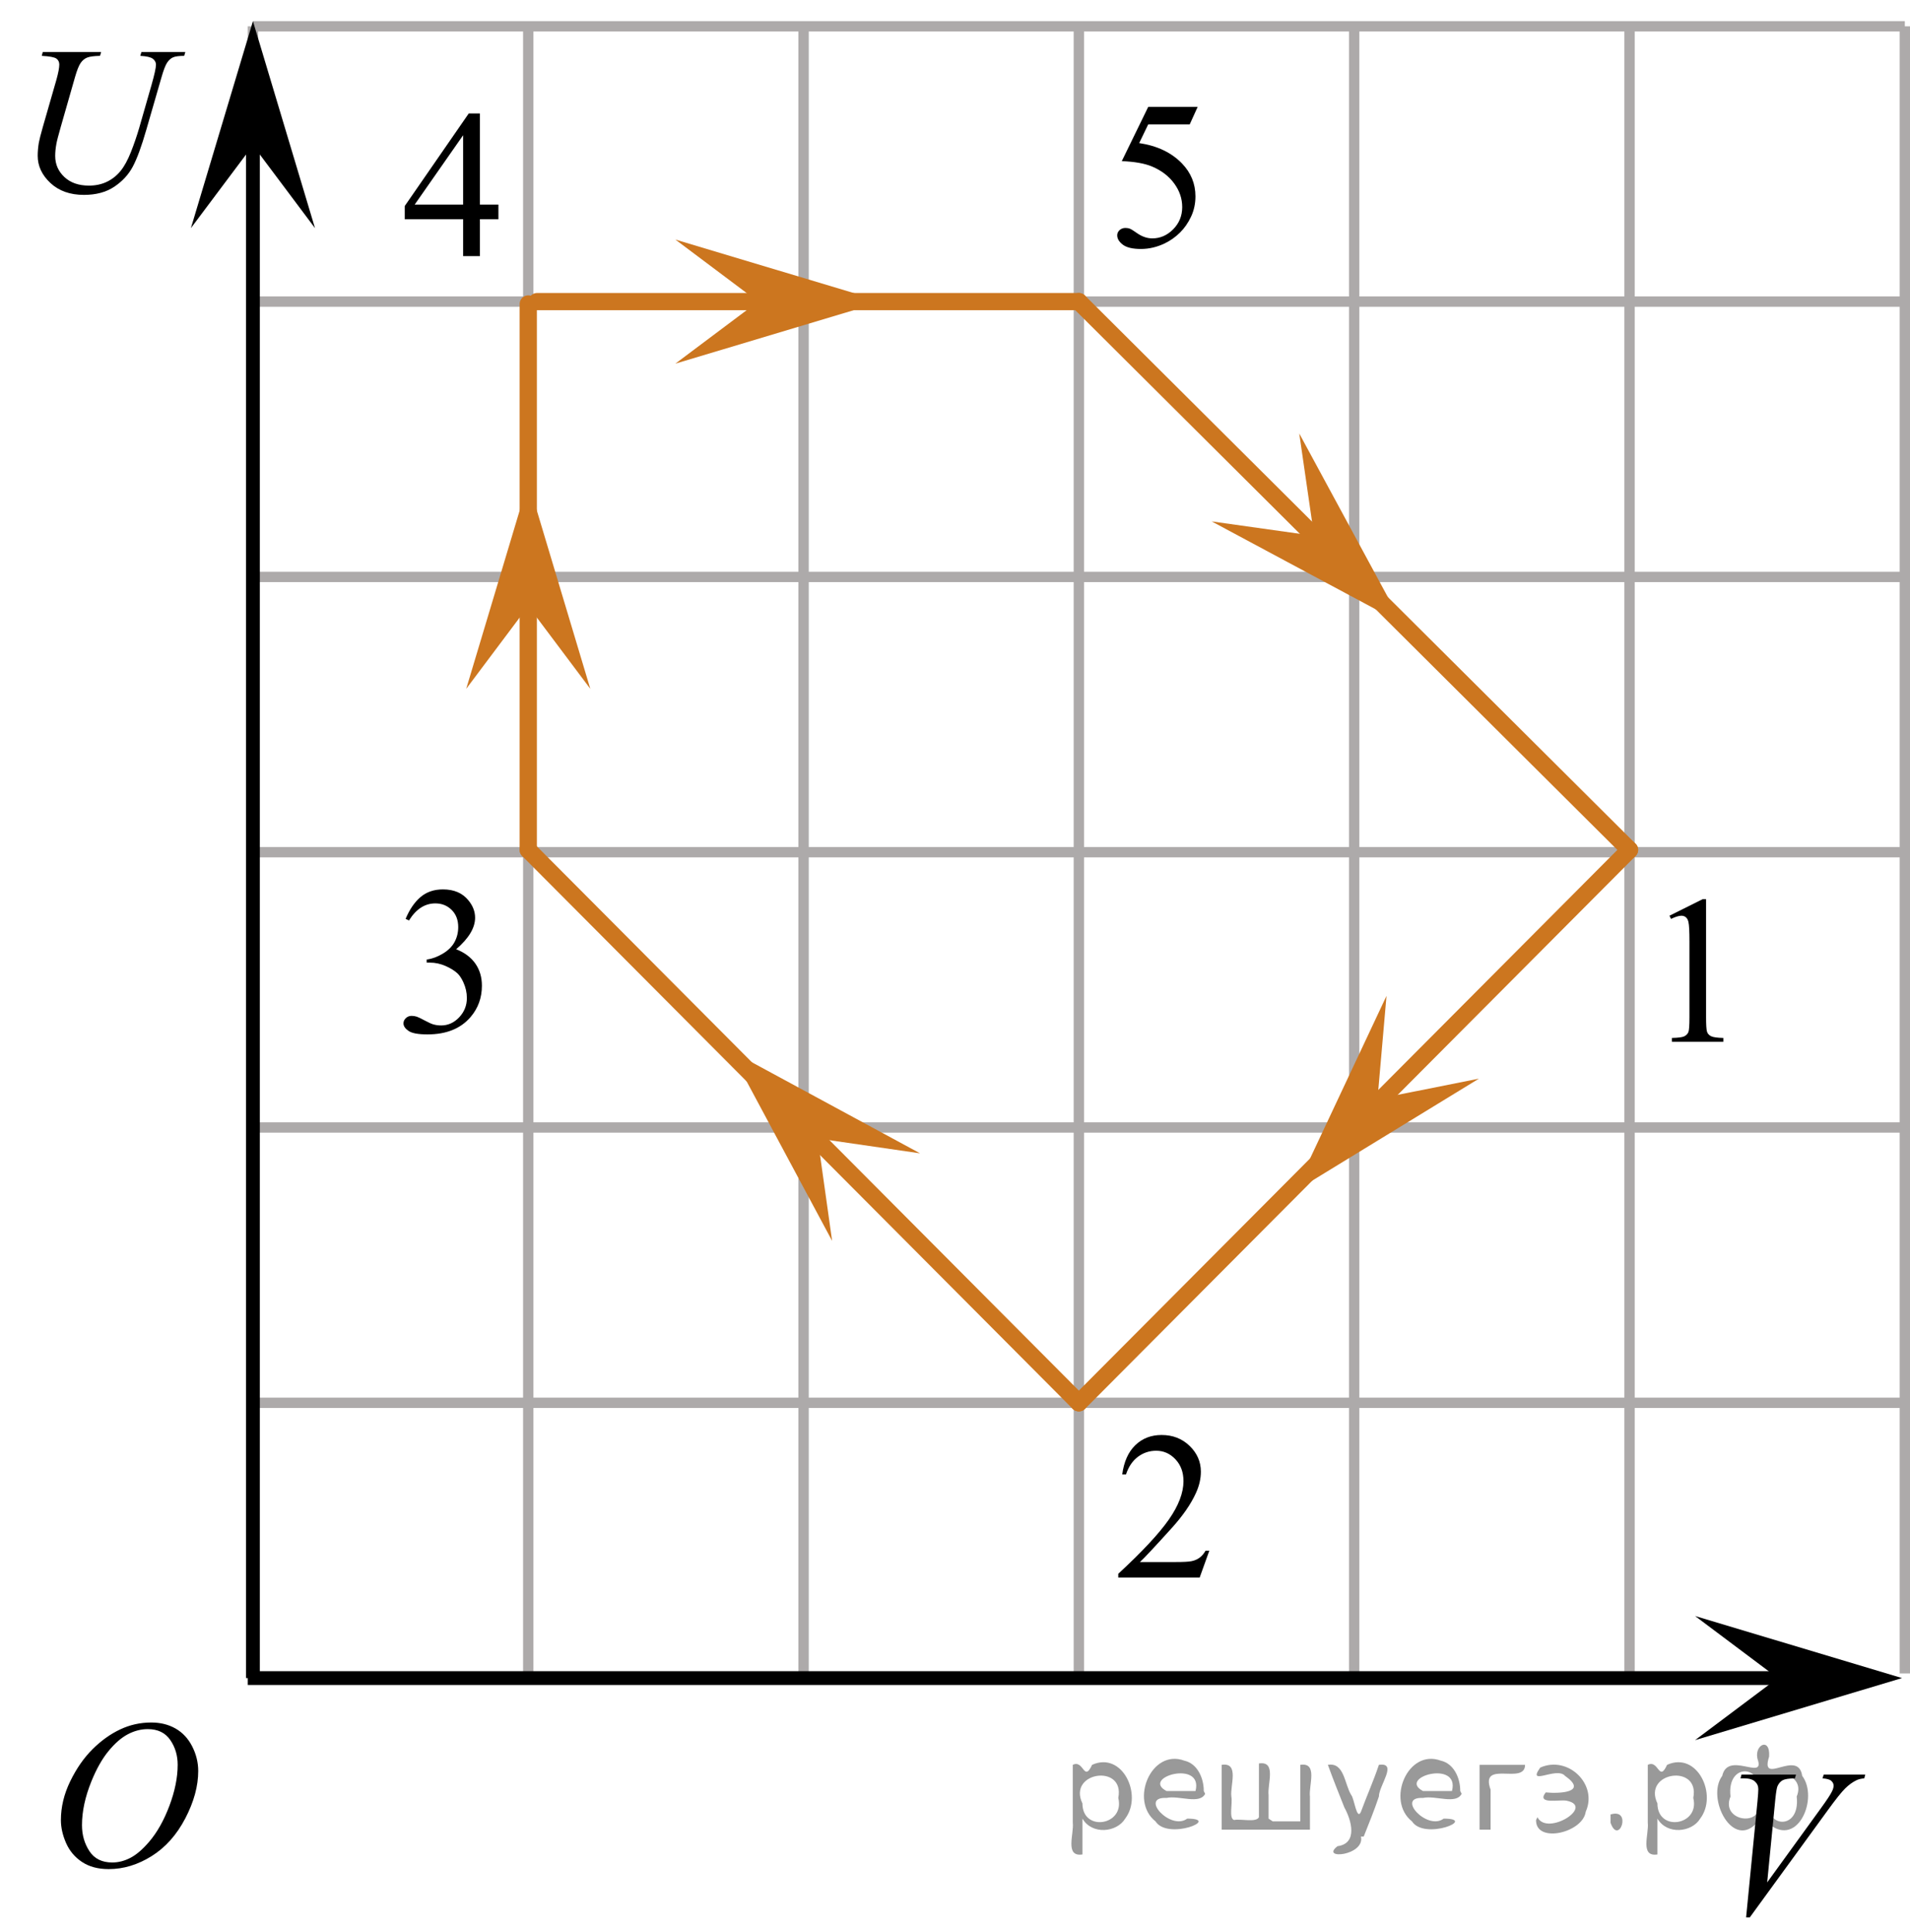 <?xml version="1.0" encoding="utf-8"?>
<!-- Generator: Adobe Illustrator 27.2.0, SVG Export Plug-In . SVG Version: 6.00 Build 0)  -->
<svg version="1.1" id="Слой_1" xmlns="http://www.w3.org/2000/svg" xmlns:xlink="http://www.w3.org/1999/xlink" x="0px" y="0px"
	 width="138.517px" height="140.143px" viewBox="0 0 138.517 140.143" enable-background="new 0 0 138.517 140.143"
	 xml:space="preserve">
<line fill="none" stroke="#ADAAAA" stroke-width="0.75" stroke-miterlimit="10" x1="18.344" y1="1.909" x2="138.142" y2="1.909"/>
<line fill="none" stroke="#ADAAAA" stroke-width="0.75" stroke-miterlimit="10" x1="18.344" y1="21.875" x2="138.142" y2="21.875"/>
<line fill="none" stroke="#ADAAAA" stroke-width="0.75" stroke-miterlimit="10" x1="18.344" y1="41.844" x2="138.142" y2="41.844"/>
<line fill="none" stroke="#ADAAAA" stroke-width="0.75" stroke-miterlimit="10" x1="18.344" y1="61.808" x2="138.142" y2="61.808"/>
<line fill="none" stroke="#ADAAAA" stroke-width="0.75" stroke-miterlimit="10" x1="18.344" y1="81.775" x2="138.142" y2="81.775"/>
<line fill="none" stroke="#ADAAAA" stroke-width="0.75" stroke-miterlimit="10" x1="18.344" y1="101.743" x2="138.142" y2="101.743"/>
<line fill="none" stroke="#ADAAAA" stroke-width="0.75" stroke-miterlimit="10" x1="18.344" y1="121.707" x2="133.724" y2="121.707"/>
<line fill="none" stroke="#ADAAAA" stroke-width="0.75" stroke-miterlimit="10" x1="18.344" y1="121.371" x2="18.344" y2="1.909"/>
<line fill="none" stroke="#ADAAAA" stroke-width="0.75" stroke-miterlimit="10" x1="38.31" y1="121.371" x2="38.31" y2="1.909"/>
<line fill="none" stroke="#ADAAAA" stroke-width="0.75" stroke-miterlimit="10" x1="58.278" y1="121.371" x2="58.278" y2="1.909"/>
<line fill="none" stroke="#ADAAAA" stroke-width="0.75" stroke-miterlimit="10" x1="78.241" y1="121.371" x2="78.241" y2="1.909"/>
<line fill="none" stroke="#ADAAAA" stroke-width="0.75" stroke-miterlimit="10" x1="98.207" y1="121.371" x2="98.207" y2="1.909"/>
<line fill="none" stroke="#ADAAAA" stroke-width="0.75" stroke-miterlimit="10" x1="118.177" y1="121.371" x2="118.177" y2="1.909"/>
<line fill="none" stroke="#ADAAAA" stroke-width="0.75" stroke-miterlimit="10" x1="138.142" y1="121.371" x2="138.142" y2="1.909"/>
<line fill="none" stroke="#000000" stroke-miterlimit="10" x1="18.344" y1="121.707" x2="18.344" y2="6.872"/>
<line fill="none" stroke="#000000" stroke-miterlimit="10" x1="133.724" y1="121.707" x2="17.969" y2="121.707"/>
<polygon points="128.932,121.707 122.931,117.207 137.938,121.707 122.931,126.207 "/>
<polygon points="18.344,10.54 13.844,16.546 18.344,1.534 22.844,16.546 "/>
<g>
	<g>
		<g>
			<g>
				<g>
					<g>
						<g>
							<g>
								<g>
									<g>
										<g>
											<g>
												<g>
													<g>
														<defs>
															<rect id="SVGID_1_" width="16.507" height="18.08"/>
														</defs>
														<clipPath id="SVGID_00000079450175411819026020000004101066494309758615_">
															<use xlink:href="#SVGID_1_"  overflow="visible"/>
														</clipPath>
														<g clip-path="url(#SVGID_00000079450175411819026020000004101066494309758615_)">
															<g enable-background="new    ">
																<path d="M3.101,3.774H7.335L7.253,4.051c-0.434,0.01-0.743,0.051-0.927,0.123
																	S5.984,4.375,5.854,4.559C5.723,4.743,5.586,5.084,5.443,5.582L4.417,9.167
																	c-0.183,0.638-0.291,1.056-0.325,1.255c-0.059,0.318-0.089,0.615-0.089,0.889
																	c0,0.603,0.222,1.111,0.665,1.527s1.037,0.624,1.781,0.624c0.488,0,0.923-0.094,1.308-0.28
																	c0.384-0.186,0.713-0.448,0.986-0.784s0.523-0.792,0.75-1.367s0.426-1.156,0.599-1.744l0.887-3.092
																	c0.221-0.772,0.332-1.275,0.332-1.509c0-0.165-0.075-0.305-0.225-0.422
																	c-0.15-0.117-0.455-0.188-0.913-0.212l0.082-0.276h3.184l-0.081,0.276
																	c-0.374,0-0.644,0.036-0.809,0.108c-0.165,0.072-0.309,0.202-0.432,0.389
																	c-0.123,0.186-0.261,0.549-0.414,1.086l-1.086,3.757c-0.35,1.221-0.68,2.12-0.99,2.7
																	c-0.31,0.58-0.76,1.065-1.348,1.457c-0.589,0.391-1.319,0.586-2.191,0.586
																	c-1.004,0-1.815-0.287-2.431-0.862s-0.923-1.233-0.923-1.976c0-0.294,0.027-0.607,0.081-0.941
																	c0.04-0.219,0.135-0.598,0.288-1.136l0.99-3.443c0.138-0.498,0.207-0.864,0.207-1.098
																	c0-0.184-0.07-0.327-0.211-0.429c-0.14-0.102-0.494-0.168-1.06-0.198L3.101,3.774z"/>
															</g>
														</g>
													</g>
												</g>
											</g>
										</g>
									</g>
								</g>
							</g>
						</g>
					</g>
				</g>
			</g>
		</g>
	</g>
</g>
<g>
	<g>
		<g>
			<g>
				<g>
					<g>
						<g>
							<g>
								<g>
									<g>
										<g>
											<g>
												<g>
													<g>
														<g>
															<defs>
																
																	<rect id="SVGID_00000098181576246941914050000002041675868554536847_" x="1.776" y="121.428" width="16.568" height="18.715"/>
															</defs>
															<clipPath id="SVGID_00000031892105034006894350000006127528983425486520_">
																<use xlink:href="#SVGID_00000098181576246941914050000002041675868554536847_"  overflow="visible"/>
															</clipPath>
															<g clip-path="url(#SVGID_00000031892105034006894350000006127528983425486520_)">
																<g enable-background="new    ">
																</g>
															</g>
														</g>
													</g>
												</g>
											</g>
										</g>
									</g>
								</g>
							</g>
						</g>
					</g>
				</g>
			</g>
		</g>
	</g>
	<g>
		<g>
			<g>
				<g>
					<g>
						<g>
							<g>
								<g>
									<g>
										<g>
											<g>
												<g>
													<g>
														<g>
															<defs>
																
																	<rect id="SVGID_00000121989082563690611140000010320852609619061897_" x="1.445" y="121.371" width="16.511" height="18.146"/>
															</defs>
															<clipPath id="SVGID_00000063623019403696568560000006459682599442175125_">
																<use xlink:href="#SVGID_00000121989082563690611140000010320852609619061897_"  overflow="visible"/>
															</clipPath>
															<g clip-path="url(#SVGID_00000063623019403696568560000006459682599442175125_)">
																<g enable-background="new    ">
																	<path d="M10.969,124.93c0.665,0,1.253,0.146,1.766,0.439s0.914,0.725,1.205,1.297
																		c0.29,0.572,0.435,1.166,0.435,1.781c0,1.09-0.311,2.233-0.935,3.43
																		c-0.623,1.197-1.437,2.111-2.441,2.741c-1.005,0.63-2.044,0.944-3.118,0.944
																		c-0.773,0-1.419-0.174-1.939-0.521c-0.52-0.347-0.904-0.806-1.153-1.375
																		c-0.248-0.57-0.373-1.122-0.373-1.657c0-0.95,0.225-1.889,0.676-2.815
																		c0.451-0.927,0.989-1.702,1.615-2.324c0.625-0.623,1.292-1.101,2.002-1.436
																		C9.418,125.098,10.171,124.93,10.969,124.93z M10.718,125.41c-0.493,0-0.974,0.124-1.444,0.371
																		c-0.471,0.248-0.938,0.652-1.4,1.215c-0.463,0.562-0.879,1.298-1.248,2.208
																		c-0.453,1.119-0.68,2.177-0.68,3.171c0,0.71,0.18,1.338,0.54,1.886
																		c0.359,0.547,0.911,0.821,1.655,0.821c0.448,0,0.888-0.113,1.319-0.338
																		c0.431-0.225,0.88-0.609,1.348-1.154c0.586-0.685,1.079-1.559,1.478-2.62
																		c0.399-1.062,0.599-2.054,0.599-2.973c0-0.68-0.18-1.281-0.54-1.803
																		C11.984,125.671,11.442,125.41,10.718,125.41z"/>
																</g>
															</g>
														</g>
													</g>
												</g>
											</g>
										</g>
									</g>
								</g>
							</g>
						</g>
					</g>
				</g>
			</g>
		</g>
	</g>
</g>
<g>
	<g>
		<g>
			<g>
				<defs>
					
						<rect id="SVGID_00000047045912033475688640000001607636161739338935_" x="122.519" y="125.525" width="15.582" height="17.553"/>
				</defs>
				<clipPath id="SVGID_00000163075326515168594420000015418121659353952912_">
					<use xlink:href="#SVGID_00000047045912033475688640000001607636161739338935_"  overflow="visible"/>
				</clipPath>
				<g clip-path="url(#SVGID_00000163075326515168594420000015418121659353952912_)">
					<g enable-background="new    ">
					</g>
				</g>
			</g>
		</g>
	</g>
	<g>
		<g>
			<g>
				<defs>
					
						<rect id="SVGID_00000034078436990370304220000005895312331351808956_" x="123.224" y="124.918" width="15.125" height="18.08"/>
				</defs>
				<clipPath id="SVGID_00000168095009215488634330000007078650711412492966_">
					<use xlink:href="#SVGID_00000034078436990370304220000005895312331351808956_"  overflow="visible"/>
				</clipPath>
				<g clip-path="url(#SVGID_00000168095009215488634330000007078650711412492966_)">
					<g enable-background="new    ">
						<path d="M126.631,139.064l0.827-8.433c0.04-0.428,0.059-0.717,0.059-0.866c0-0.225-0.083-0.411-0.248-0.56
							s-0.424-0.224-0.779-0.224h-0.266l0.074-0.276h3.952l-0.082,0.276c-0.428,0.005-0.723,0.05-0.882,0.134
							c-0.16,0.085-0.287,0.23-0.38,0.434c-0.049,0.109-0.101,0.421-0.155,0.934l-0.591,6.043l3.907-5.394
							c0.423-0.582,0.69-0.988,0.798-1.217c0.074-0.154,0.111-0.289,0.111-0.403c0-0.135-0.057-0.252-0.17-0.352
							s-0.325-0.159-0.635-0.179l0.089-0.276h3.013l-0.074,0.276c-0.242,0.019-0.434,0.067-0.576,0.142
							c-0.271,0.13-0.54,0.326-0.809,0.59c-0.269,0.265-0.693,0.797-1.274,1.599l-5.642,7.753H126.631z"/>
					</g>
				</g>
			</g>
		</g>
	</g>
</g>
<line fill="none" stroke="#CC761F" stroke-width="1.25" stroke-linecap="round" stroke-linejoin="round" stroke-miterlimit="10" x1="78.241" y1="101.743" x2="38.31" y2="61.64"/>
<line fill="none" stroke="#CC761F" stroke-width="1.25" stroke-linecap="round" stroke-linejoin="round" stroke-miterlimit="10" x1="78.241" y1="21.875" x2="118.177" y2="61.64"/>
<line fill="none" stroke="#CC761F" stroke-width="1.25" stroke-linecap="round" stroke-linejoin="round" stroke-miterlimit="10" x1="78.241" y1="101.743" x2="118.177" y2="61.64"/>
<line fill="none" stroke="#CC761F" stroke-width="1.25" stroke-linecap="round" stroke-linejoin="round" stroke-miterlimit="10" x1="38.31" y1="22.046" x2="38.31" y2="61.64"/>
<line fill="none" stroke="#CC761F" stroke-width="1.25" stroke-linecap="round" stroke-linejoin="round" stroke-miterlimit="10" x1="78.241" y1="21.875" x2="38.951" y2="21.875"/>
<g>
	<g>
		<g>
			<g>
				<g>
					<g>
						<g>
							<g>
								<g>
									<g>
										<g>
											<g>
												<g>
													<defs>
														
															<rect id="SVGID_00000134930028182158248290000018399007727398116272_" x="26.588" y="4.662" width="12.363" height="16.699"/>
													</defs>
													<clipPath id="SVGID_00000134209338974244680690000002139411618187212476_">
														<use xlink:href="#SVGID_00000134930028182158248290000018399007727398116272_"  overflow="visible"/>
													</clipPath>
													<g clip-path="url(#SVGID_00000134209338974244680690000002139411618187212476_)">
														<g enable-background="new    ">
															<path d="M36.147,14.837v1.062h-1.343v2.676h-1.217V15.899H29.352v-0.956l4.641-6.712h0.811v6.606H36.147z
																 M33.587,14.837V9.808l-3.512,5.029H33.587z"/>
														</g>
													</g>
												</g>
											</g>
										</g>
									</g>
								</g>
							</g>
						</g>
					</g>
				</g>
			</g>
		</g>
	</g>
</g>
<g>
	<g>
		<g>
			<g>
				<g>
					<g>
						<g>
							<g>
								<g>
									<g>
										<g>
											<g>
												<g>
													<defs>
														
															<rect id="SVGID_00000073714545045363472480000003123133326144613797_" x="26.589" y="60.939" width="12.362" height="18.08"/>
													</defs>
													<clipPath id="SVGID_00000151511928209037387730000001833748692625602703_">
														<use xlink:href="#SVGID_00000073714545045363472480000003123133326144613797_"  overflow="visible"/>
													</clipPath>
													<g clip-path="url(#SVGID_00000151511928209037387730000001833748692625602703_)">
														<g enable-background="new    ">
															<path d="M29.416,66.642c0.286-0.682,0.646-1.209,1.081-1.58c0.435-0.37,0.978-0.556,1.627-0.556
																c0.802,0,1.417,0.264,1.844,0.791c0.325,0.394,0.487,0.815,0.487,1.263
																c0,0.737-0.458,1.499-1.373,2.285c0.615,0.244,1.08,0.593,1.395,1.046s0.472,0.986,0.472,1.599
																c0,0.876-0.275,1.636-0.826,2.278c-0.718,0.836-1.759,1.255-3.121,1.255
																c-0.674,0-1.132-0.085-1.376-0.254c-0.244-0.17-0.365-0.352-0.365-0.546
																c0-0.144,0.058-0.272,0.173-0.381s0.255-0.164,0.417-0.164c0.123,0,0.248,0.019,0.377,0.06
																c0.084,0.025,0.273,0.116,0.568,0.273c0.295,0.157,0.499,0.25,0.612,0.28
																c0.182,0.055,0.377,0.082,0.583,0.082c0.501,0,0.938-0.196,1.31-0.59
																c0.371-0.394,0.557-0.859,0.557-1.397c0-0.394-0.086-0.777-0.258-1.15
																c-0.128-0.279-0.268-0.49-0.42-0.635c-0.212-0.199-0.502-0.38-0.871-0.542
																c-0.369-0.161-0.745-0.242-1.129-0.242h-0.236v-0.225c0.389-0.05,0.778-0.191,1.169-0.426
																c0.391-0.233,0.675-0.516,0.852-0.844c0.177-0.329,0.266-0.69,0.266-1.083
																c0-0.513-0.158-0.928-0.476-1.244c-0.317-0.315-0.712-0.474-1.184-0.474
																c-0.763,0-1.399,0.413-1.911,1.239L29.416,66.642z"/>
														</g>
													</g>
												</g>
											</g>
										</g>
									</g>
								</g>
							</g>
						</g>
					</g>
				</g>
			</g>
		</g>
	</g>
</g>
<g>
	<g>
		<g>
			<g>
				<g>
					<g>
						<g>
							<g>
								<g>
									<g>
										<g>
											<g>
												<g>
													<defs>
														
															<rect id="SVGID_00000109731290362193459320000004206413137000311429_" x="78.242" y="3.978" width="12.359" height="18.068"/>
													</defs>
													<clipPath id="SVGID_00000080182764511861698720000004492139582148428990_">
														<use xlink:href="#SVGID_00000109731290362193459320000004206413137000311429_"  overflow="visible"/>
													</clipPath>
													<g clip-path="url(#SVGID_00000080182764511861698720000004492139582148428990_)">
														<g enable-background="new    ">
															<path d="M86.858,7.749l-0.576,1.27H83.272l-0.656,1.359c1.303,0.194,2.336,0.685,3.099,1.472
																c0.654,0.677,0.981,1.474,0.981,2.39c0,0.533-0.107,1.026-0.321,1.48
																c-0.214,0.453-0.483,0.839-0.808,1.157s-0.686,0.575-1.085,0.769
																c-0.565,0.273-1.146,0.411-1.741,0.411c-0.6,0-1.037-0.103-1.31-0.31
																c-0.273-0.206-0.409-0.435-0.409-0.684c0-0.139,0.056-0.263,0.169-0.369
																c0.113-0.107,0.256-0.161,0.428-0.161c0.128,0,0.24,0.021,0.335,0.06
																c0.096,0.04,0.259,0.143,0.491,0.307c0.369,0.259,0.743,0.389,1.122,0.389
																c0.575,0,1.081-0.221,1.516-0.661c0.435-0.44,0.653-0.978,0.653-1.609
																c0-0.613-0.194-1.185-0.583-1.715c-0.388-0.53-0.924-0.94-1.608-1.228
																c-0.536-0.224-1.267-0.353-2.191-0.389l1.918-3.936H86.858z"/>
														</g>
													</g>
												</g>
											</g>
										</g>
									</g>
								</g>
							</g>
						</g>
					</g>
				</g>
			</g>
		</g>
	</g>
</g>
<g>
	<g>
		<g>
			<defs>
				<rect id="SVGID_00000038401414726178053820000007682236370532440767_" x="118.459" y="61.63" width="9.53" height="16.699"/>
			</defs>
			<clipPath id="SVGID_00000032619548063266004720000001123569104719574185_">
				<use xlink:href="#SVGID_00000038401414726178053820000007682236370532440767_"  overflow="visible"/>
			</clipPath>
			<g clip-path="url(#SVGID_00000032619548063266004720000001123569104719574185_)">
				<g enable-background="new    ">
					<path d="M121.074,66.415l2.413-1.203h0.241v8.558c0,0.568,0.023,0.922,0.07,1.062
						c0.046,0.14,0.143,0.246,0.289,0.321c0.146,0.074,0.444,0.117,0.893,0.127v0.276h-3.73v-0.276
						c0.468-0.01,0.77-0.051,0.907-0.123c0.137-0.072,0.231-0.17,0.285-0.292s0.081-0.487,0.081-1.095v-5.471
						c0-0.737-0.024-1.211-0.073-1.42c-0.034-0.16-0.096-0.277-0.186-0.352
						c-0.09-0.075-0.199-0.112-0.325-0.112c-0.181,0-0.432,0.077-0.753,0.231L121.074,66.415z"/>
				</g>
			</g>
		</g>
	</g>
</g>
<g>
	<g>
		<g>
			<defs>
				<rect id="SVGID_00000070090269139646154620000018351454762117851835_" x="78.241" y="100.51" width="12.361" height="16.697"/>
			</defs>
			<clipPath id="SVGID_00000175323276783587374550000000921121506275288977_">
				<use xlink:href="#SVGID_00000070090269139646154620000018351454762117851835_"  overflow="visible"/>
			</clipPath>
			<g clip-path="url(#SVGID_00000175323276783587374550000000921121506275288977_)">
				<g enable-background="new    ">
					<path d="M87.702,112.469l-0.701,1.95h-5.902v-0.276c1.736-1.605,2.958-2.915,3.667-3.932
						s1.062-1.945,1.062-2.787c0-0.644-0.194-1.171-0.583-1.585c-0.389-0.413-0.854-0.62-1.395-0.62
						c-0.492,0-0.933,0.145-1.324,0.438c-0.391,0.291-0.68,0.719-0.867,1.281h-0.273
						c0.123-0.922,0.439-1.629,0.948-2.122c0.509-0.494,1.145-0.74,1.907-0.74c0.811,0,1.489,0.264,2.033,0.792
						s0.815,1.151,0.815,1.868c0,0.514-0.118,1.027-0.354,1.54c-0.364,0.808-0.954,1.662-1.77,2.563
						c-1.225,1.355-1.99,2.173-2.294,2.451h2.612c0.531,0,0.903-0.019,1.118-0.06
						c0.214-0.04,0.407-0.121,0.579-0.243c0.172-0.122,0.322-0.295,0.45-0.519H87.702z"/>
				</g>
			</g>
		</g>
	</g>
</g>
<polygon fill="#CC761F" points="54.979,21.875 48.979,17.375 63.989,21.875 48.979,26.375 "/>
<polygon fill="#CC761F" points="95.3,38.862 94.224,31.439 101.685,45.219 87.873,37.817 "/>
<polygon fill="#CC761F" points="99.9,79.699 107.255,78.232 93.888,86.41 100.552,72.227 "/>
<polygon fill="#CC761F" points="59.302,82.572 60.347,89.999 52.945,76.188 66.724,83.649 "/>
<polygon fill="#CC761F" points="38.31,43.959 33.81,49.959 38.31,34.949 42.81,49.959 "/>
<g style="stroke:none;fill:#000;fill-opacity:0.4" > <path d="m 78.5,132.0 c 0,0.8 0,1.6 0,2.5 -1.3,0.2 -0.6,-1.5 -0.7,-2.3 0,-1.4 0,-2.8 0,-4.2 0.8,-0.4 0.8,1.3 1.4,0.0 2.2,-1.0 3.7,2.2 2.4,3.9 -0.6,1.0 -2.4,1.2 -3.1,0.0 z m 2.6,-1.6 c 0.5,-2.5 -3.7,-1.9 -2.6,0.4 0.0,2.1 3.1,1.6 2.6,-0.4 z" /> <path d="m 87.4,130.1 c -0.4,0.8 -1.9,0.1 -2.8,0.3 -2.0,-0.1 0.3,2.4 1.5,1.5 2.5,0.0 -1.4,1.6 -2.3,0.2 -1.9,-1.5 -0.3,-5.3 2.1,-4.4 0.9,0.2 1.4,1.2 1.4,2.2 z m -0.7,-0.2 c 0.6,-2.3 -4.0,-1.0 -2.1,0.0 0.7,0 1.4,-0.0 2.1,-0.0 z" /> <path d="m 92.3,132.1 c 0.6,0 1.3,0 2.0,0 0,-1.3 0,-2.7 0,-4.1 1.3,-0.2 0.6,1.5 0.7,2.3 0,0.8 0,1.6 0,2.4 -2.1,0 -4.2,0 -6.4,0 0,-1.5 0,-3.1 0,-4.7 1.3,-0.2 0.6,1.5 0.7,2.3 0.1,0.5 -0.2,1.6 0.2,1.7 0.5,-0.1 1.6,0.2 1.8,-0.2 0,-1.3 0,-2.6 0,-3.9 1.3,-0.2 0.6,1.5 0.7,2.3 0,0.5 0,1.1 0,1.7 z" /> <path d="m 98.7,133.2 c 0.3,1.4 -3.0,1.7 -1.7,0.7 1.5,-0.2 1.0,-1.9 0.5,-2.8 -0.4,-1.0 -0.8,-2.0 -1.2,-3.1 1.2,-0.2 1.2,1.4 1.7,2.2 0.2,0.2 0.4,1.9 0.7,1.2 0.4,-1.1 0.9,-2.2 1.3,-3.4 1.4,-0.2 0.0,1.5 -0.0,2.3 -0.3,0.9 -0.7,1.9 -1.1,2.9 z" /> <path d="m 106.0,130.1 c -0.4,0.8 -1.9,0.1 -2.8,0.3 -2.0,-0.1 0.3,2.4 1.5,1.5 2.5,0.0 -1.4,1.6 -2.3,0.2 -1.9,-1.5 -0.3,-5.3 2.1,-4.4 0.9,0.2 1.4,1.2 1.4,2.2 z m -0.7,-0.2 c 0.6,-2.3 -4.0,-1.0 -2.1,0.0 0.7,0 1.4,-0.0 2.1,-0.0 z" /> <path d="m 107.3,132.7 c 0,-1.5 0,-3.1 0,-4.7 1.1,0 2.2,0 3.3,0 0.0,1.5 -3.3,-0.4 -2.5,1.8 0,0.9 0,1.9 0,2.9 -0.2,0 -0.5,0 -0.7,0 z" /> <path d="m 111.5,131.8 c 0.7,1.4 4.2,-0.8 2.1,-1.2 -0.5,-0.1 -2.2,0.3 -1.5,-0.6 1.0,0.1 3.1,0.0 1.4,-1.2 -0.6,-0.7 -2.8,0.8 -1.8,-0.6 2.0,-0.9 4.2,1.2 3.3,3.2 -0.2,1.5 -3.5,2.3 -3.6,0.7 l 0,-0.1 0,-0.0 0,0 z" /> <path d="m 116.8,131.6 c 1.6,-0.5 0.6,2.3 -0.0,0.6 -0.0,-0.2 0.0,-0.4 0.0,-0.6 z" /> <path d="m 120.2,132.0 c 0,0.8 0,1.6 0,2.5 -1.3,0.2 -0.6,-1.5 -0.7,-2.3 0,-1.4 0,-2.8 0,-4.2 0.8,-0.4 0.8,1.3 1.4,0.0 2.2,-1.0 3.7,2.2 2.4,3.9 -0.6,1.0 -2.4,1.2 -3.1,0.0 z m 2.6,-1.6 c 0.5,-2.5 -3.7,-1.9 -2.6,0.4 0.0,2.1 3.1,1.6 2.6,-0.4 z" /> <path d="m 125.5,130.3 c -0.8,1.9 2.7,2.3 2.0,0.1 0.6,-2.4 -2.3,-2.7 -2.0,-0.1 z m 2.0,4.2 c 0,-0.8 0,-1.6 0,-2.4 -1.8,2.2 -3.8,-1.7 -2.6,-3.3 0.4,-1.8 3.0,0.3 2.6,-1.1 -0.4,-1.1 0.9,-1.8 0.8,-0.3 -0.7,2.2 2.1,-0.6 2.4,1.4 1.2,1.6 -0.3,5.2 -2.4,3.5 -0.4,0.6 0.6,2.5 -0.8,2.1 z m 2.8,-4.2 c 0.8,-1.9 -2.7,-2.3 -2.0,-0.1 -0.6,2.4 2.3,2.7 2.0,0.1 z" /> </g></svg>

<!--File created and owned by https://sdamgia.ru. Copying is prohibited. All rights reserved.-->
